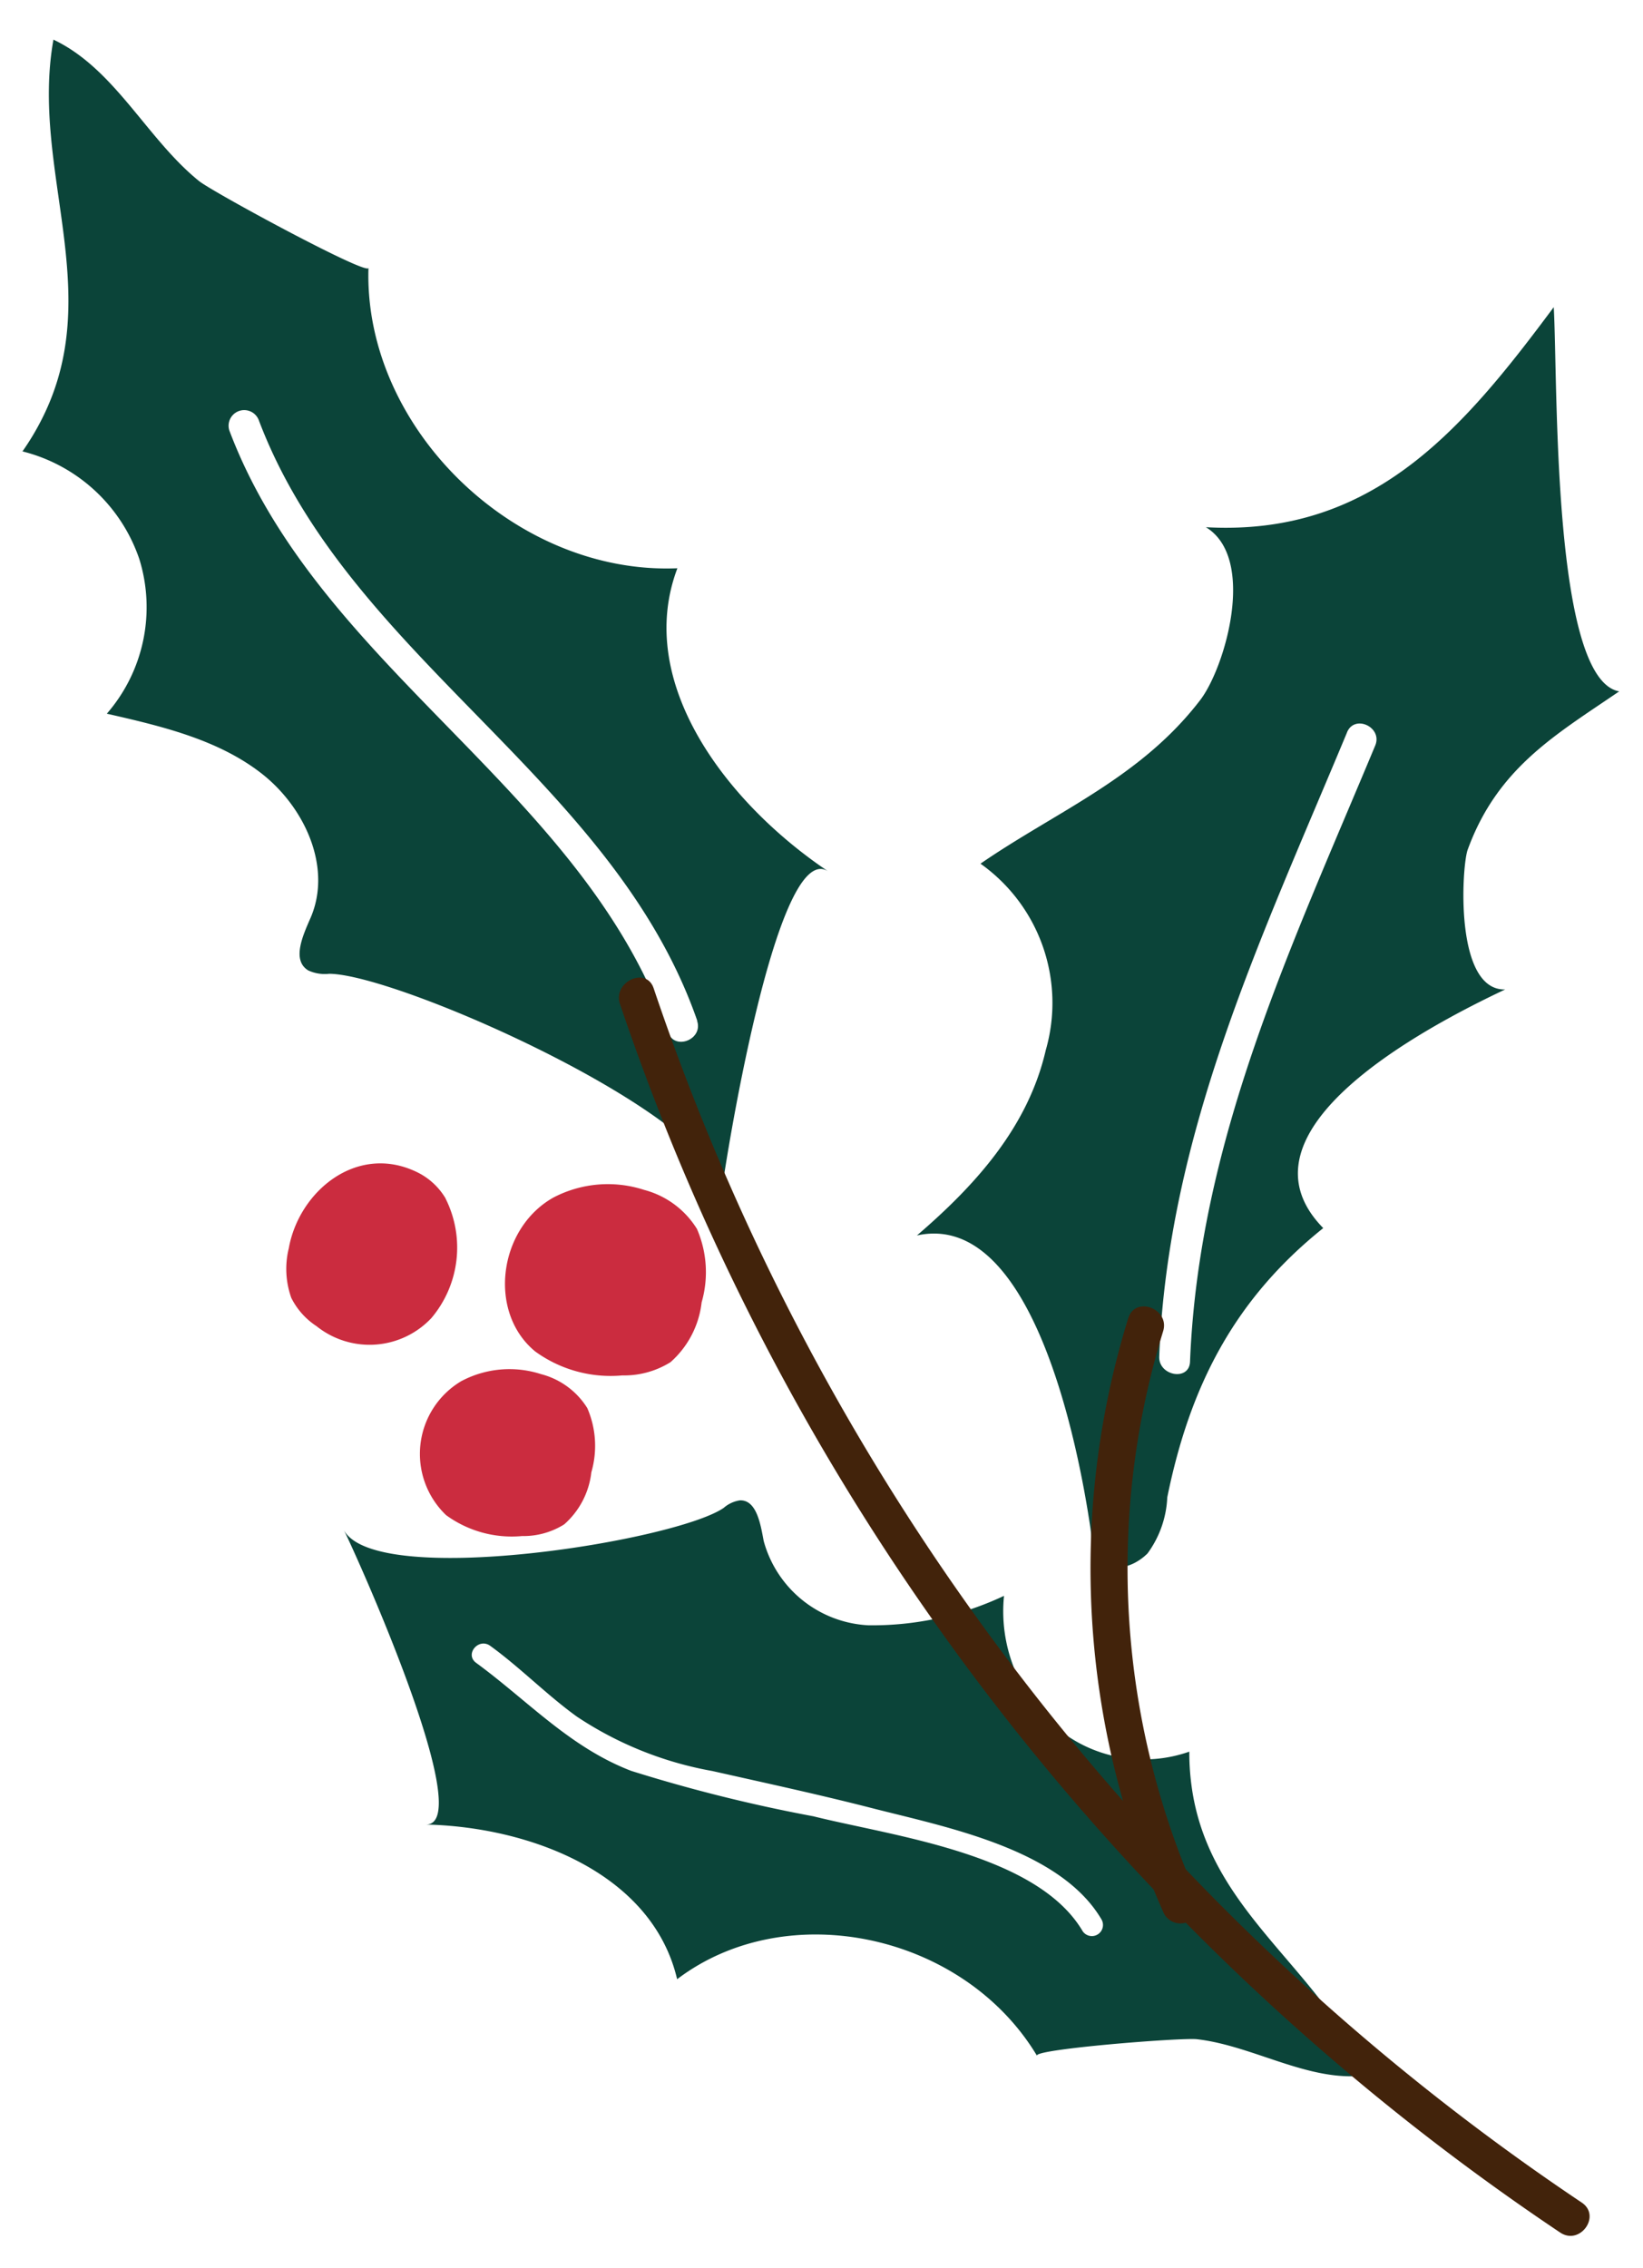 <svg xmlns="http://www.w3.org/2000/svg" xmlns:xlink="http://www.w3.org/1999/xlink" width="71" height="98" viewBox="0 0 71 98">
  <defs>
    <clipPath id="clip-path">
      <rect id="Rechteck_703" data-name="Rechteck 703" width="71" height="98" transform="translate(-1261 3469)" fill="none" stroke="#707070" stroke-width="1"/>
    </clipPath>
  </defs>
  <g id="Gruppe_maskieren_5" data-name="Gruppe maskieren 5" transform="translate(1261 -3469)" clip-path="url(#clip-path)">
    <g id="Gruppe_1625" data-name="Gruppe 1625" transform="matrix(-0.174, -0.985, 0.985, -0.174, -1244.793, 3574.757)">
      <path id="Pfad_11011" data-name="Pfad 11011" d="M13,31.13c1.891-1.969-12.152-6.768-13-7,3.14.837,11.857-12.017,12.4-15.006a1.707,1.707,0,0,1,.3-.866c.561-.638,1.529.034,2.23.5,1.983,1.3,4.76.576,6.526-1.03s2.748-3.9,3.681-6.11a7.015,7.015,0,0,0,6.328,2.545A7.172,7.172,0,0,0,36.93,0a11.228,11.228,0,0,0,1.2,1.045c4.934,3.73,10.725,1.4,16.085,3.367-1.7,2.395-4.915,3.222-7.106,5.128-.571.493-5.326,6.487-4.973,6.56-6.763-1.417-14.169,3.923-15.1,10.885C22.514,24.294,16.685,27.3,13,31.13m-5.365-6.7C18.6,22.664,25.683,12.317,36.5,10.285a.674.674,0,0,0-.237-1.326C25.4,11,18.305,21.348,7.368,23.1c-.847.135-.576,1.456.271,1.321" transform="translate(50.634 0)" fill="#0b4439"/>
      <path id="Pfad_11012" data-name="Pfad 11012" d="M30.888,0c-2.753.9-2.975,13.99-1.92,16.327a1.377,1.377,0,0,1,.2.75c-.1.711-1.161.7-1.906.706a4.95,4.95,0,0,0-4.373,3.812,13.336,13.336,0,0,0,.232,6,6.648,6.648,0,0,0-5.984,1.224A5.9,5.9,0,0,0,15.1,34.308a10.621,10.621,0,0,0-1.413-.16c-5.52-.261-8.712,4.1-13.686,5.263.1-2.467,2.1-4.567,2.806-6.937.189-.61.808-7.044.5-6.932,5.757-2.206,8.683-9.438,5.96-14.735,4.707-.261,7.59-5.123,8.471-9.535C17.285,3.541,30.148.242,30.888,0M24.241,4.63c-2.008,1.925-4.3,3.352-5.766,5.791a67.648,67.648,0,0,0-3.3,7.406c-1.456,3.265-3.27,9.235-6.913,10.594a.48.48,0,0,0,.358.89c3.328-1.238,5.118-5.974,6.473-8.954.972-2.143,1.858-4.315,2.767-6.487a15.439,15.439,0,0,1,3.333-5.355c1.156-1.122,2.5-2.032,3.657-3.149.455-.431-.155-1.166-.61-.735" transform="translate(8.377 5.563)" fill="#0b4439"/>
      <path id="Pfad_11013" data-name="Pfad 11013" d="M33.52,33.97c-1.374-3.038-2.337-5.752-5.6-7.639-.653-.377-5.9-1.635-6.226.547-.972-3.575-3.918-12.868-8.785-9.535C10.526,12.989,7.15,10.469,2.627,8.684A4.413,4.413,0,0,1,.387,7.421C-.121,6.686-.257,5.6.779,5.167c.455-.194.256,0,1.229.019C5.321,5.273,15.867,5.147,15.649,0c1.708,2.883,3.783,5.544,6.913,6.874A7.375,7.375,0,0,0,30.989,5.5c1.659,3.628,2.438,7.445,5.307,10.575,1.2,1.311,5.612,3.478,7.314,1.543-1.65,7.029,2.225,11.663,6.748,16.453-3.135-.368-15.824-2.893-16.84-.1m.3-11.891C25.77,16.932,18.155,11.46,8.678,9.4c-.822-.179-1.287,1.093-.45,1.272C17.57,12.708,25.112,18.1,33.05,23.182c.721.46,1.495-.639.774-1.1" transform="translate(31.835 32.16)" fill="#0b4439"/>
      <path id="Pfad_11014" data-name="Pfad 11014" d="M59.564.01A103.9,103.9,0,0,0,.231,30.777c-.716.745.4,1.887,1.113,1.142A102.524,102.524,0,0,1,59.975,1.562c1-.145.59-1.7-.411-1.553" transform="translate(0 21.257)" fill="#42230b"/>
      <path id="Pfad_11015" data-name="Pfad 11015" d="M26.147,4.044A36.648,36.648,0,0,0,.571,1.084.806.806,0,0,0,.982,2.642,34.907,34.907,0,0,1,25.334,5.433c.909.46,1.722-.924.813-1.388" transform="translate(16.229 36.485)" fill="#42230b"/>
      <path id="Pfad_11019" data-name="Pfad 11019" d="M8.147,2.772C7.247.2,3.764-.894,1.737.842A5.543,5.543,0,0,0,.063,4.364a3.784,3.784,0,0,0,.2,2.153A4.055,4.055,0,0,0,2.574,8.292a4.7,4.7,0,0,0,3.159.353A3.829,3.829,0,0,0,7.794,6.686a5.07,5.07,0,0,0,.353-3.914" transform="translate(43.682 14.207)" fill="#cb2c3f"/>
      <path id="Pfad_11020" data-name="Pfad 11020" d="M7.112,2.421A3.658,3.658,0,0,0,1.515.737,4.814,4.814,0,0,0,.054,3.809,3.316,3.316,0,0,0,.233,5.691,3.52,3.52,0,0,0,2.246,7.239a4.1,4.1,0,0,0,2.762.31A3.337,3.337,0,0,0,6.8,5.836a4.429,4.429,0,0,0,.31-3.415" transform="translate(37.61 9.291)" fill="#cb2c3f"/>
      <path id="Pfad_11021" data-name="Pfad 11021" d="M5.719,7.381A2.91,2.91,0,0,0,7.088,6.317C8.723,4,7.127,1.194,4.78.333A3.725,3.725,0,0,0,2.652.067,3.134,3.134,0,0,0,1.259.928,3.666,3.666,0,0,0,.741,5.877a4.722,4.722,0,0,0,4.978,1.5" transform="translate(46.879 5.008)" fill="#cb2c3f"/>
    </g>
  </g>
</svg>
